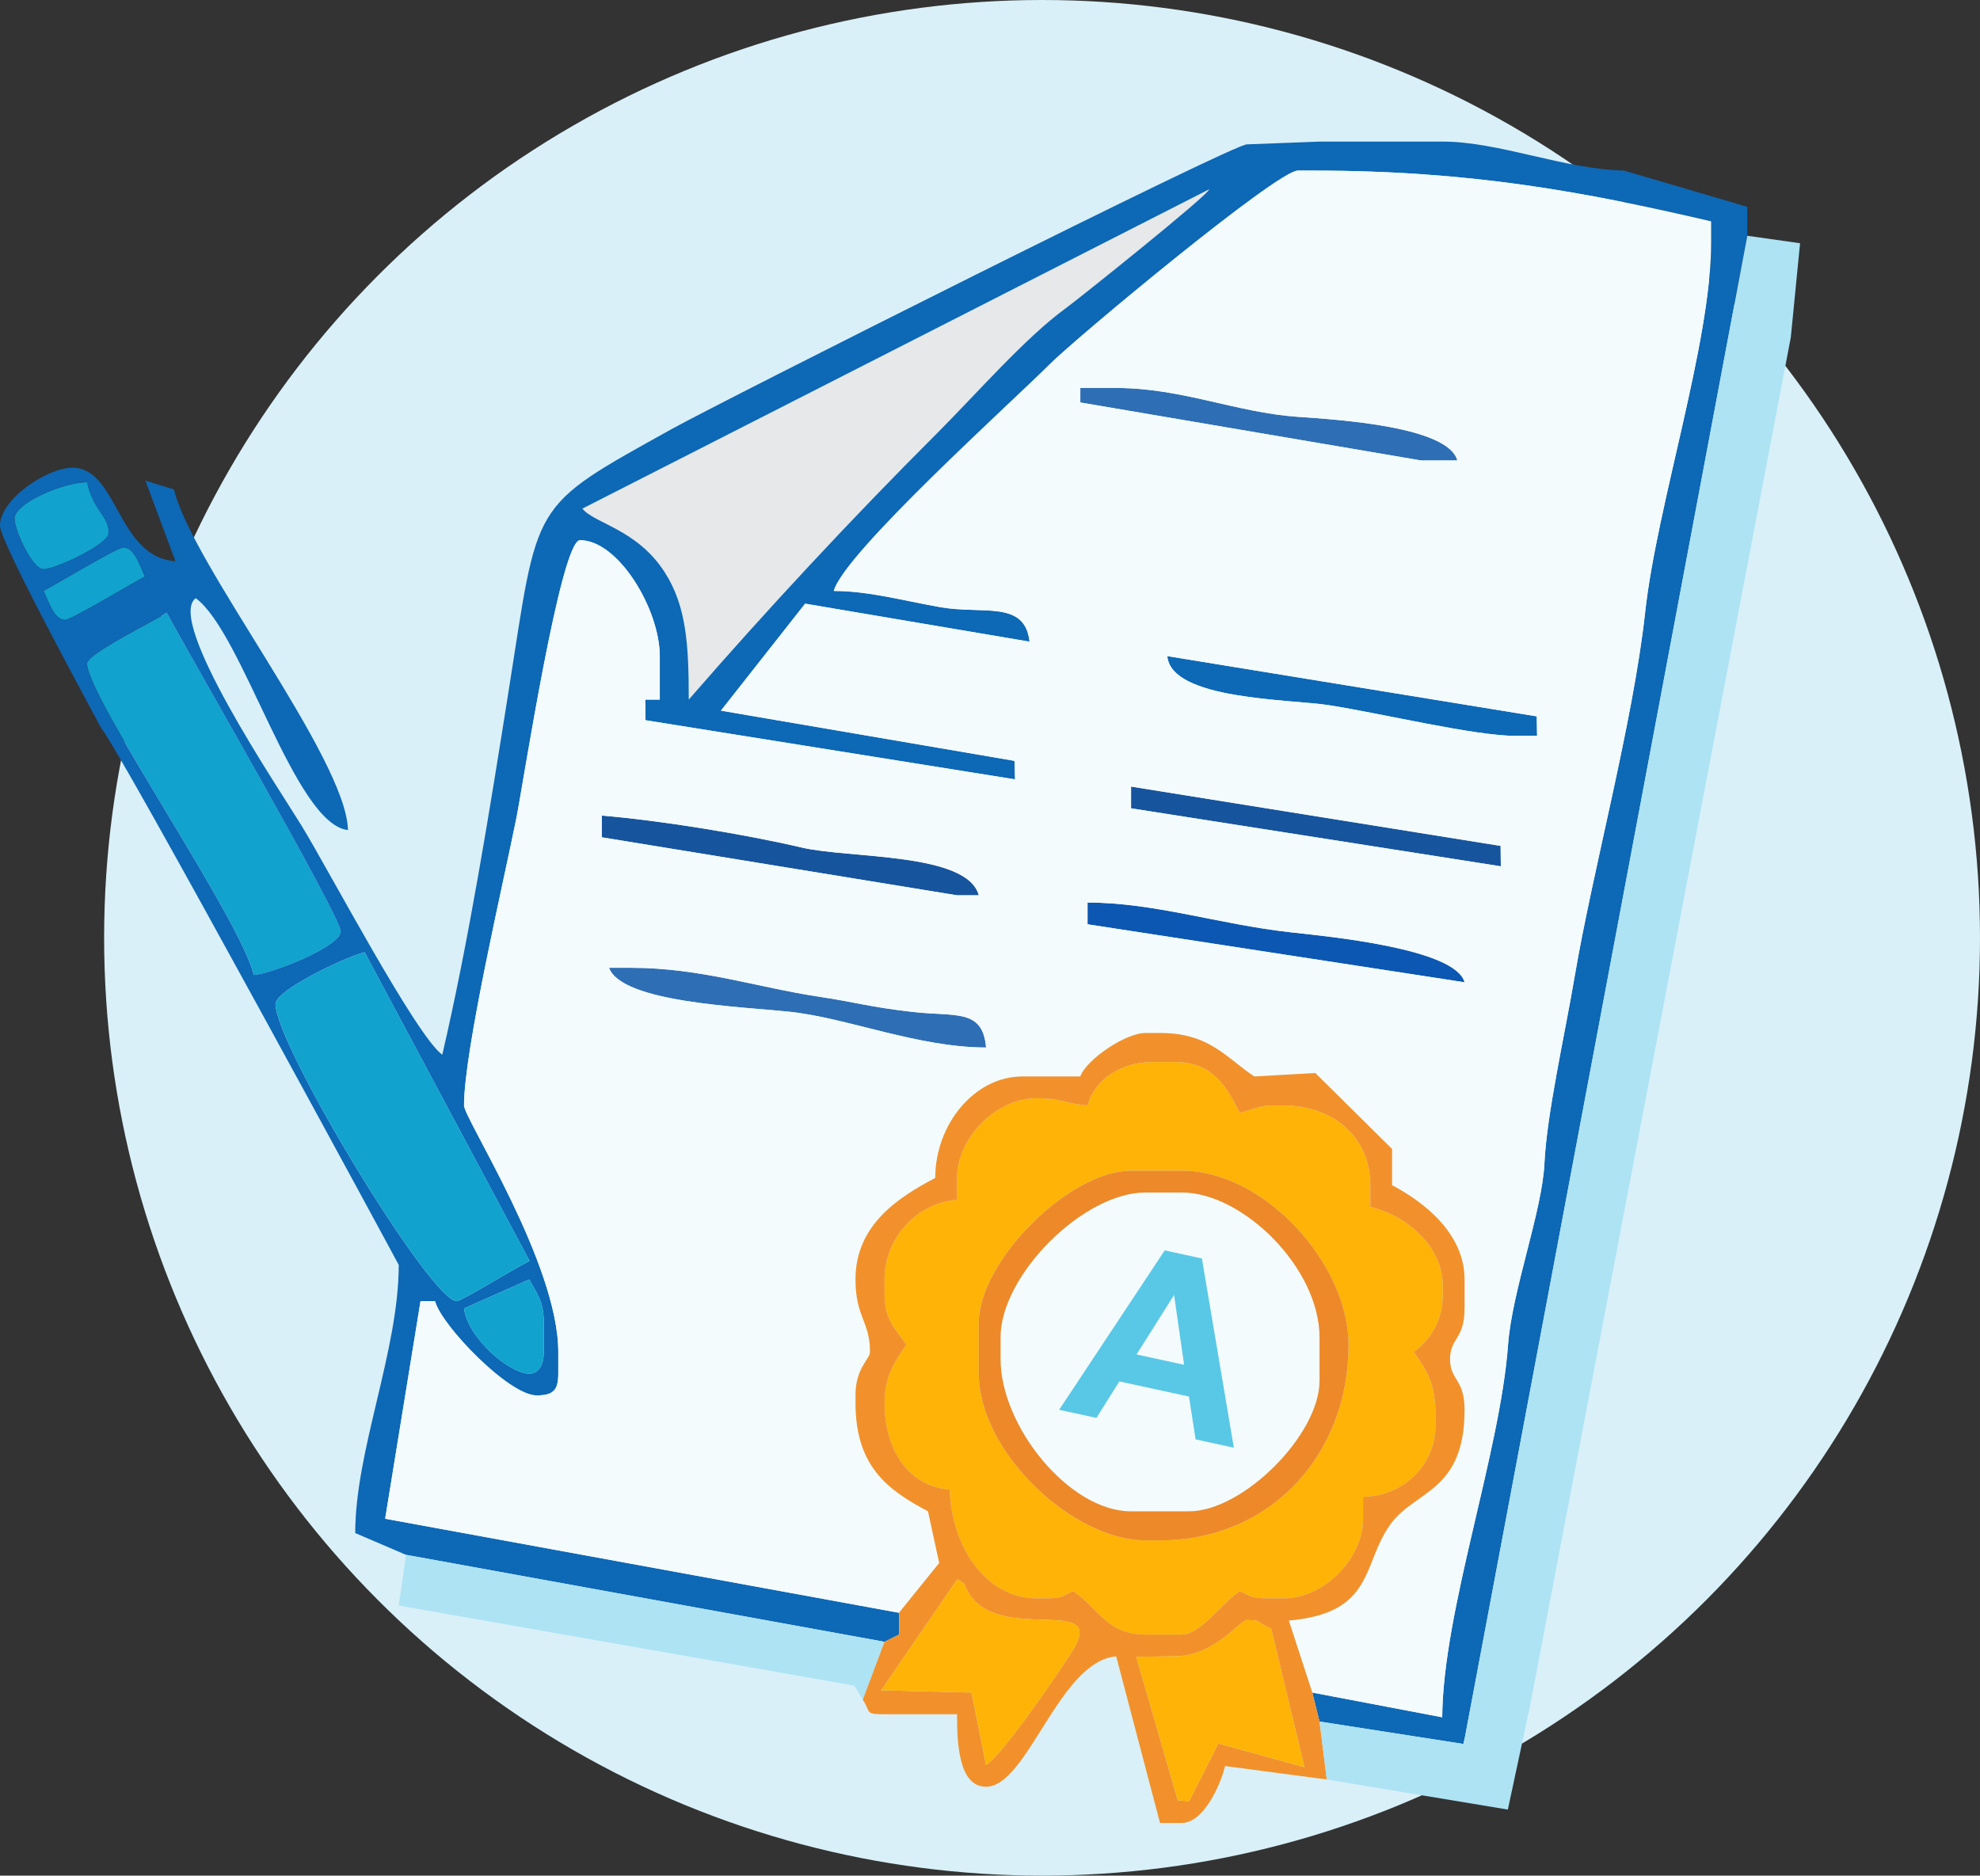 <?xml version="1.0" encoding="UTF-8"?>
<!DOCTYPE svg PUBLIC "-//W3C//DTD SVG 1.1//EN" "http://www.w3.org/Graphics/SVG/1.1/DTD/svg11.dtd">
<!-- Creator: CorelDRAW -->
<svg xmlns="http://www.w3.org/2000/svg" xml:space="preserve" width="109.154mm" height="103.415mm" style="shape-rendering:geometricPrecision; text-rendering:geometricPrecision; image-rendering:optimizeQuality; fill-rule:evenodd; clip-rule:evenodd"
viewBox="0 0 86.106 81.579"
 xmlns:xlink="http://www.w3.org/1999/xlink">
 <rect x="0" y="0" width="86.106" height="81.579" fill="#333333" stroke="none"/>
 <defs>
  <style type="text/css">
   <![CDATA[
    .fil6 {fill:#0C57B2}
    .fil4 {fill:#0D68B6}
    .fil3 {fill:#11A2CE}
    .fil5 {fill:#17549E}
    .fil2 {fill:#2E6EB5}
    .fil10 {fill:#AEE3F4}
    .fil0 {fill:#D9F0F8}
    .fil1 {fill:#E6E8E9}
    .fil9 {fill:#ED8929}
    .fil11 {fill:#F2912B}
    .fil8 {fill:#F4FBFC}
    .fil7 {fill:#FEB306}
    .fil12 {fill:#59C8E6;fill-rule:nonzero}
   ]]>
  </style>
 </defs>
 <g id="Layer_x0020_1">
  <g id="_138650784">
   <circle id="_138648864" class="fil0" cx="45.317" cy="40.789" r="40.789"/>
   <path id="_138644232" class="fil1" d="M25.328 22.122c0.519,0.645 2.364,0.891 3.567,2.746 0.97,1.496 1.059,3.226 1.059,5.561 3.423,-3.937 7.061,-7.848 10.799,-11.585 1.664,-1.663 3.84,-4.162 5.597,-5.437 0.501,-0.364 6.235,-4.946 6.239,-5.175l-27.26 13.89z"/>
   <path id="_138643992" class="fil2" d="M46.98 17.505l14.819 2.522 1.577 0c-0.395,-1.478 -5.186,-1.776 -6.931,-1.897 -2.667,-0.184 -5.058,-1.255 -7.888,-1.255l-1.576 0 0 0.63z"/>
   <path id="_138644640" class="fil3" d="M0.631 22.549c0,0.514 0.771,2.207 1.261,2.207 0.521,0 2.838,-1.089 2.838,-1.576 0,-0.737 -0.65,-0.936 -0.946,-2.207 -1.148,0.025 -3.153,0.941 -3.153,1.576z"/>
   <path id="_138644664" class="fil3" d="M1.892 25.701c0.211,0.398 0.433,1.261 0.946,1.261 0.253,0 2.97,-1.628 3.468,-1.891 -0.211,-0.398 -0.433,-1.261 -0.946,-1.261 -0.253,0 -2.97,1.628 -3.468,1.891z"/>
   <path id="_138644112" class="fil4" d="M65.898 32.005l0.946 0 -0.016 -0.848 -16.064 -2.62c0.159,1.905 5.343,1.873 7.011,2.132 2.313,0.359 6.338,1.336 8.123,1.336z"/>
   <path id="_138644832" class="fil3" d="M3.784 28.853c0,1.466 6.684,11.117 7.252,13.555 0.867,-0.072 3.784,-1.259 3.784,-1.891 0,-0.661 -6.695,-12.221 -7.567,-13.87 -0.557,0.373 -3.468,1.788 -3.468,2.207z"/>
   <polygon id="_138644736" class="fil5" points="49.187,35.157 65.267,37.679 65.258,36.792 49.187,34.212 "/>
   <path id="_138644880" class="fil5" d="M26.17 36.418l15.45 2.522 0.946 0c-0.5,-1.873 -5.643,-1.594 -7.698,-2.076 -2.456,-0.577 -6.13,-1.177 -8.698,-1.391l0 0.946z"/>
   <path id="_138644952" class="fil6" d="M47.295 40.201l16.396 2.522c-0.395,-1.477 -5.987,-1.999 -7.596,-2.178 -3.085,-0.343 -5.883,-1.29 -8.8,-1.29l0 0.946z"/>
   <path id="_138646104" class="fil4" d="M20.179 56.908l2.838 -1.261c0.328,0.619 0.631,0.93 0.631,1.891l0 1.261c0,0.516 -0.189,0.946 -0.631,0.946 -0.86,0 -2.672,-1.545 -2.838,-2.837zm-8.198 -13.239c0,-0.603 2.986,-2.021 3.876,-2.256l7.174 13.428 -0.33 0.176c-0.405,0.214 -2.656,1.576 -2.838,1.576 -1.136,0 -7.882,-11.148 -7.882,-12.924zm-8.198 -14.816c0,-0.418 2.911,-1.834 3.468,-2.207 0.873,1.649 7.567,13.209 7.567,13.87 0,0.632 -2.917,1.819 -3.784,1.891 -0.568,-2.438 -7.252,-12.089 -7.252,-13.555zm-1.892 -3.152c0.498,-0.264 3.216,-1.891 3.468,-1.891 0.513,0 0.735,0.863 0.946,1.261 -0.498,0.264 -3.215,1.891 -3.468,1.891 -0.513,0 -0.735,-0.862 -0.946,-1.261zm-1.261 -3.152c0,-0.635 2.006,-1.551 3.153,-1.576 0.296,1.271 0.946,1.469 0.946,2.207 0,0.488 -2.317,1.576 -2.838,1.576 -0.49,0 -1.261,-1.693 -1.261,-2.207zm51.957 -14.317c-0.004,0.229 -5.738,4.812 -6.239,5.175 -1.757,1.275 -3.933,3.774 -5.597,5.437 -3.738,3.737 -7.376,7.648 -10.799,11.585 0,-2.336 -0.088,-4.066 -1.059,-5.561 -1.203,-1.855 -3.048,-2.1 -3.567,-2.746l27.26 -13.89zm-45.021 13.056l-1.243 -0.384 1.308 3.507c-2.541,-0.177 -2.502,-4.069 -4.479,-4.069 -1.102,0 -3.153,1.373 -3.153,2.522 0,0.707 3.856,7.772 4.414,8.826 0.809,0.93 12.927,23.307 12.927,23.326 0,3.737 -1.892,8.058 -1.892,11.663l2.207 0.946 20.81 3.783 0.631 -0.315 0 -0.946 -22.348 -4.091 1.538 -9.463 0.631 0c0.284,1.065 3.213,4.098 4.414,4.098 0.726,0 0.946,-0.219 0.946,-0.946l0 -0.946c0,-3.846 -4.099,-10.153 -4.099,-10.717 0,-2.392 1.714,-9.684 2.283,-12.533 0.279,-1.398 1.918,-12.054 2.762,-12.054 1.664,0 3.468,3.003 3.468,5.044l0 1.891 -0.631 0 0.009 0.895 16.072 2.573 -0.024 -0.805 -12.767 -2.184 3.662 -4.653 9.76 1.653c-0.199,-1.815 -2.03,-1.178 -3.863,-1.497 -1.579,-0.275 -3.131,-0.709 -4.65,-0.709 0.436,-1.633 7.754,-8.219 9.381,-9.85 1.134,-1.137 9.897,-8.433 10.799,-8.433l0.631 0c6.871,0 11.792,0.914 17.341,2.207l0 0.946c0,4.331 -2.36,11.415 -2.867,16.047 -0.525,4.803 -2.287,11.25 -3.066,15.848 -0.436,2.575 -1.214,5.98 -1.316,8.141 -0.098,2.072 -1.411,5.55 -1.581,7.876 -0.344,4.72 -2.837,11.598 -2.863,16.207l-5.649 -1.075 0.315 1.261 6.256 0.975 0.075 -0.34 12.272 -65.256 0 -1.261 -5.36 -1.576c-2.598,-0.058 -5.447,-1.261 -7.882,-1.261l-5.36 0 -3.151 0.12c-0.413,-0.114 -22.829,11.163 -25.019,12.38 -6.259,3.478 -5.773,3.065 -7.111,11.489 -0.819,5.161 -1.723,10.803 -2.871,15.728 -1.155,-0.846 -4.964,-8.081 -6.117,-9.961 -1.017,-1.659 -5.924,-8.931 -4.604,-9.898 2.053,1.504 4.295,9.833 6.621,10.087 -0.07,-3.137 -6.821,-11.615 -7.567,-14.816z"/>
   <path id="_138645864" class="fil2" d="M42.881 45.56c-0.142,-1.704 -1.333,-1.335 -3.183,-1.546 -1.92,-0.219 -2.462,-0.421 -4.068,-0.661 -2.706,-0.406 -5.158,-1.26 -8.199,-1.26l-0.946 0c0.546,1.509 5.703,1.686 7.86,1.914 2.482,0.262 5.585,1.554 8.535,1.554z"/>
   <path id="_138645936" class="fil3" d="M11.982 43.668c0,1.776 6.747,12.924 7.882,12.924 0.182,0 2.433,-1.362 2.838,-1.576l0.33 -0.176 -7.174 -13.428c-0.89,0.235 -3.876,1.653 -3.876,2.256z"/>
   <path id="_138645624" class="fil7" d="M50.448 66.995l-0.631 0c-3.173,0 -7.252,-3.853 -7.252,-7.25l0 -2.207c0,-2.69 3.931,-6.62 6.621,-6.62l2.207 0c3.628,0 7.252,4.093 7.252,7.565 0,4.802 -3.41,8.511 -8.198,8.511zm-3.153 -18.913c-0.986,-0.082 -1.12,-0.315 -2.207,-0.315 -1.795,0 -3.468,1.743 -3.468,3.467l0 0.946c-1.783,0.148 -3.153,1.69 -3.153,3.467l0 0.63c0,1.157 0.489,1.524 0.946,2.207 -0.461,0.688 -0.946,1.343 -0.946,2.522 0,2.006 0.991,3.629 2.838,3.783 0.053,2.356 1.492,4.728 3.784,4.728l0.315 0c0.808,0 0.762,-0.076 1.261,-0.315 1.115,0.746 1.47,1.891 3.153,1.891l1.576 0c0.818,0 1.725,-1.357 2.523,-1.891 0.445,0.221 0.524,0.315 1.261,0.315l0.631 0c1.795,0 3.468,-1.743 3.468,-3.467l0 -0.946c1.791,-0.04 3.153,-1.407 3.153,-3.152l0 -0.315c0,-1.507 -0.357,-1.958 -0.946,-2.837 0.7,-0.513 1.261,-1.327 1.261,-2.522l0 -0.315c0,-1.812 -1.632,-3.113 -3.153,-3.467l0 -0.946c0,-2.057 -1.571,-3.467 -3.784,-3.467l-0.315 0c-0.852,0 -0.869,0.15 -1.577,0.315 -0.584,-1.104 -1.126,-2.207 -2.838,-2.207l-0.946 0c-1.381,0 -2.535,0.759 -2.838,1.891z"/>
   <path id="_138646176" class="fil3" d="M20.179 56.908c0.166,1.292 1.978,2.837 2.838,2.837 0.442,0 0.631,-0.43 0.631,-0.946l0 -1.261c0,-0.962 -0.303,-1.272 -0.631,-1.891l-2.838 1.261z"/>
   <path id="_138646728" class="fil8" d="M43.511 58.169l0 0.946c0,2.912 2.979,6.62 5.675,6.62l2.522 0c2.346,0 5.675,-3.329 5.675,-5.674l0 -1.891c0,-3.035 -3.35,-6.304 -5.991,-6.304l-1.576 0c-2.707,0 -6.306,3.598 -6.306,6.304z"/>
   <path id="_138646440" class="fil9" d="M43.511 58.169c0,-2.706 3.599,-6.304 6.306,-6.304l1.576 0c2.641,0 5.991,3.269 5.991,6.304l0 1.891c0,2.345 -3.33,5.674 -5.675,5.674l-2.522 0c-2.696,0 -5.675,-3.708 -5.675,-6.62l0 -0.946zm6.937 8.826c4.788,0 8.198,-3.709 8.198,-8.511 0,-3.473 -3.624,-7.565 -7.252,-7.565l-2.207 0c-2.69,0 -6.621,3.93 -6.621,6.62l0 2.207c0,3.397 4.079,7.25 7.252,7.25l0.631 0z"/>
   <path id="_138646944" class="fil8" d="M42.881 45.56c-2.951,0 -6.054,-1.292 -8.535,-1.554 -2.157,-0.228 -7.314,-0.404 -7.86,-1.914l0.946 0c3.041,0 5.493,0.854 8.199,1.26 1.606,0.241 2.148,0.442 4.068,0.661 1.85,0.211 3.041,-0.157 3.183,1.546zm20.81 -2.837l-16.396 -2.522 0 -0.946c2.917,0 5.715,0.946 8.8,1.29 1.609,0.179 7.202,0.701 7.596,2.178zm-22.071 -3.783l-15.45 -2.522 0 -0.946c2.568,0.214 6.242,0.814 8.698,1.391 2.055,0.483 7.197,0.203 7.698,2.076l-0.946 0zm23.648 -1.261l-16.08 -2.522 0 -0.946 16.071 2.58 0.01 0.887zm1.577 -5.674l-0.946 0c-1.786,0 -5.81,-0.976 -8.123,-1.336 -1.669,-0.259 -6.853,-0.227 -7.011,-2.132l16.064 2.62 0.016 0.848zm-19.864 -14.5l0 -0.63 1.576 0c2.83,0 5.221,1.071 7.888,1.255 1.745,0.121 6.536,0.419 6.931,1.897l-1.577 0 -14.819 -2.522zm-7.883 52.642l1.749 -2.165 -0.487 -2.248c-1.782,-0.943 -3.153,-1.972 -3.153,-4.728l0 -0.315c0,-1.201 0.631,-1.569 0.631,-1.891 0,-1.328 -0.631,-1.507 -0.631,-3.152 0,-2.387 1.89,-3.578 3.468,-4.413 0,-2.329 1.709,-4.413 3.784,-4.413l2.522 0c0.267,-0.738 1.964,-1.891 2.838,-1.891l0.631 0c2.14,0 2.84,1.048 4.099,1.891l2.654 -0.15 3.337 3.302 0 1.576c1.36,0.719 3.153,2.081 3.153,4.098l0 1.261c0,1.363 -0.631,1.27 -0.631,2.207 0,0.936 0.631,0.843 0.631,2.207 0,3.572 -2.15,3.495 -3.222,4.974 -1.25,1.724 -0.67,3.861 -4.42,4.188l1.021 3.131 5.649 1.075c0.026,-4.609 2.519,-11.487 2.863,-16.207 0.17,-2.326 1.483,-5.805 1.581,-7.876 0.102,-2.16 0.88,-5.565 1.316,-8.141 0.779,-4.598 2.541,-11.045 3.066,-15.848 0.506,-4.632 2.867,-11.717 2.867,-16.047l0 -0.946c-5.549,-1.293 -10.471,-2.207 -17.341,-2.207l-0.631 0c-0.902,0 -9.664,7.296 -10.799,8.433 -1.627,1.631 -8.945,8.218 -9.381,9.85 1.52,0 3.072,0.435 4.65,0.709 1.832,0.319 3.664,-0.318 3.863,1.497l-9.76 -1.653 -3.662 4.653 12.767 2.184 0.024 0.805 -16.072 -2.573 -0.009 -0.895 0.631 0 0 -1.891c0,-2.041 -1.804,-5.044 -3.468,-5.044 -0.844,0 -2.483,10.656 -2.762,12.054 -0.569,2.849 -2.283,10.142 -2.283,12.533 0,0.565 4.099,6.871 4.099,10.717l0 0.946c0,0.726 -0.219,0.946 -0.946,0.946 -1.201,0 -4.13,-3.033 -4.414,-4.098l-0.631 0 -1.538 9.463 22.348 4.091z"/>
   <polygon id="_138646992" class="fil10" points="17.341,69.832 37.158,73.315 37.521,73.93 38.467,71.408 17.657,67.625 "/>
   <path id="_138646920" class="fil11" d="M49.418 72.063l1.661 -0.024c1.744,0 2.836,-1.576 3.153,-1.576 0.722,0 0.367,0.107 1.046,0.37l1.448 6.026 -3.742 -1.029 -1.275 2.514 -0.489 -0.041 -1.802 -6.239zm-6.537 4.704l-0.631 -3.152 -3.927 -0.098 3.313 -4.835 0.299 0.205c1.064,2.939 6.472,0.214 4.636,3.025 -0.696,1.065 -2.92,4.34 -3.69,4.856zm4.414 -28.685c0.302,-1.132 1.457,-1.891 2.838,-1.891l0.946 0c1.712,0 2.253,1.102 2.838,2.207 0.707,-0.165 0.725,-0.315 1.577,-0.315l0.315 0c2.213,0 3.784,1.41 3.784,3.467l0 0.946c1.521,0.354 3.153,1.655 3.153,3.467l0 0.315c0,1.194 -0.561,2.009 -1.261,2.522 0.589,0.879 0.946,1.329 0.946,2.837l0 0.315c0,1.745 -1.362,3.112 -3.153,3.152l0 0.946c0,1.724 -1.674,3.467 -3.468,3.467l-0.631 0c-0.738,0 -0.816,-0.094 -1.261,-0.315 -0.798,0.534 -1.705,1.891 -2.523,1.891l-1.576 0c-1.683,0 -2.038,-1.145 -3.153,-1.891 -0.499,0.239 -0.453,0.315 -1.261,0.315l-0.315 0c-2.292,0 -3.731,-2.372 -3.784,-4.728 -1.846,-0.154 -2.838,-1.777 -2.838,-3.783 0,-1.179 0.485,-1.834 0.946,-2.522 -0.457,-0.683 -0.946,-1.049 -0.946,-2.207l0 -0.63c0,-1.777 1.37,-3.319 3.153,-3.467l0 -0.946c0,-1.724 1.674,-3.467 3.468,-3.467 1.087,0 1.221,0.233 2.207,0.315zm-8.198 22.065l0 0.946 -0.631 0.315 -0.946 2.522c0.369,0.531 0.045,0.63 0.946,0.63l3.153 0c0,1.236 0.066,3.152 1.261,3.152 1.809,0 3.18,-5.466 5.661,-5.67l1.906 7.246 0.946 0c0.953,0 1.695,-1.677 1.882,-2.477l4.424 0.586 -0.315 -2.522 -0.315 -1.261 -1.021 -3.131c3.75,-0.327 3.17,-2.464 4.42,-4.188 1.072,-1.479 3.222,-1.403 3.222,-4.974 0,-1.363 -0.631,-1.27 -0.631,-2.207 0,-0.936 0.631,-0.843 0.631,-2.207l0 -1.261c0,-2.017 -1.793,-3.379 -3.153,-4.098l0 -1.576 -3.337 -3.302 -2.654 0.15c-1.259,-0.843 -1.959,-1.891 -4.099,-1.891l-0.631 0c-0.873,0 -2.57,1.153 -2.838,1.891l-2.522 0c-2.075,0 -3.784,2.084 -3.784,4.413 -1.579,0.835 -3.468,2.026 -3.468,4.413 0,1.645 0.631,1.824 0.631,3.152 0,0.322 -0.631,0.69 -0.631,1.891l0 0.315c0,2.757 1.371,3.786 3.153,4.728l0.487 2.248 -1.749 2.165z"/>
   <path id="_138646536" class="fil7" d="M42.881 76.767c0.77,-0.516 2.995,-3.791 3.69,-4.856 1.836,-2.811 -3.572,-0.085 -4.636,-3.025l-0.299 -0.205 -3.313 4.835 3.927 0.098 0.631 3.152z"/>
   <path id="_138646656" class="fil7" d="M51.22 78.302l0.489 0.041 1.275 -2.514 3.742 1.029 -1.448 -6.026c-0.68,-0.263 -0.324,-0.37 -1.046,-0.37 -0.317,0 -1.409,1.576 -3.153,1.576l-1.661 0.024 1.802 6.239z"/>
   <polygon id="_138647424" class="fil10" points="57.385,74.875 57.7,77.397 59.592,77.712 65.573,78.705 66.528,74.245 77.879,14.668 78.281,10.579 75.987,10.255 63.715,75.51 63.641,75.85 "/>
   <path id="_137367360" class="fil12" d="M53.659 62.966l-1.665 -0.362 -0.288 -1.863 -3.027 -0.657 -0.998 1.586 -1.622 -0.352 4.592 -6.933 1.618 0.351 1.389 8.232zm-2.166 -3.608l-0.435 -3.035 -1.632 2.588 2.067 0.447z"/>
  </g>
 </g>
</svg>
